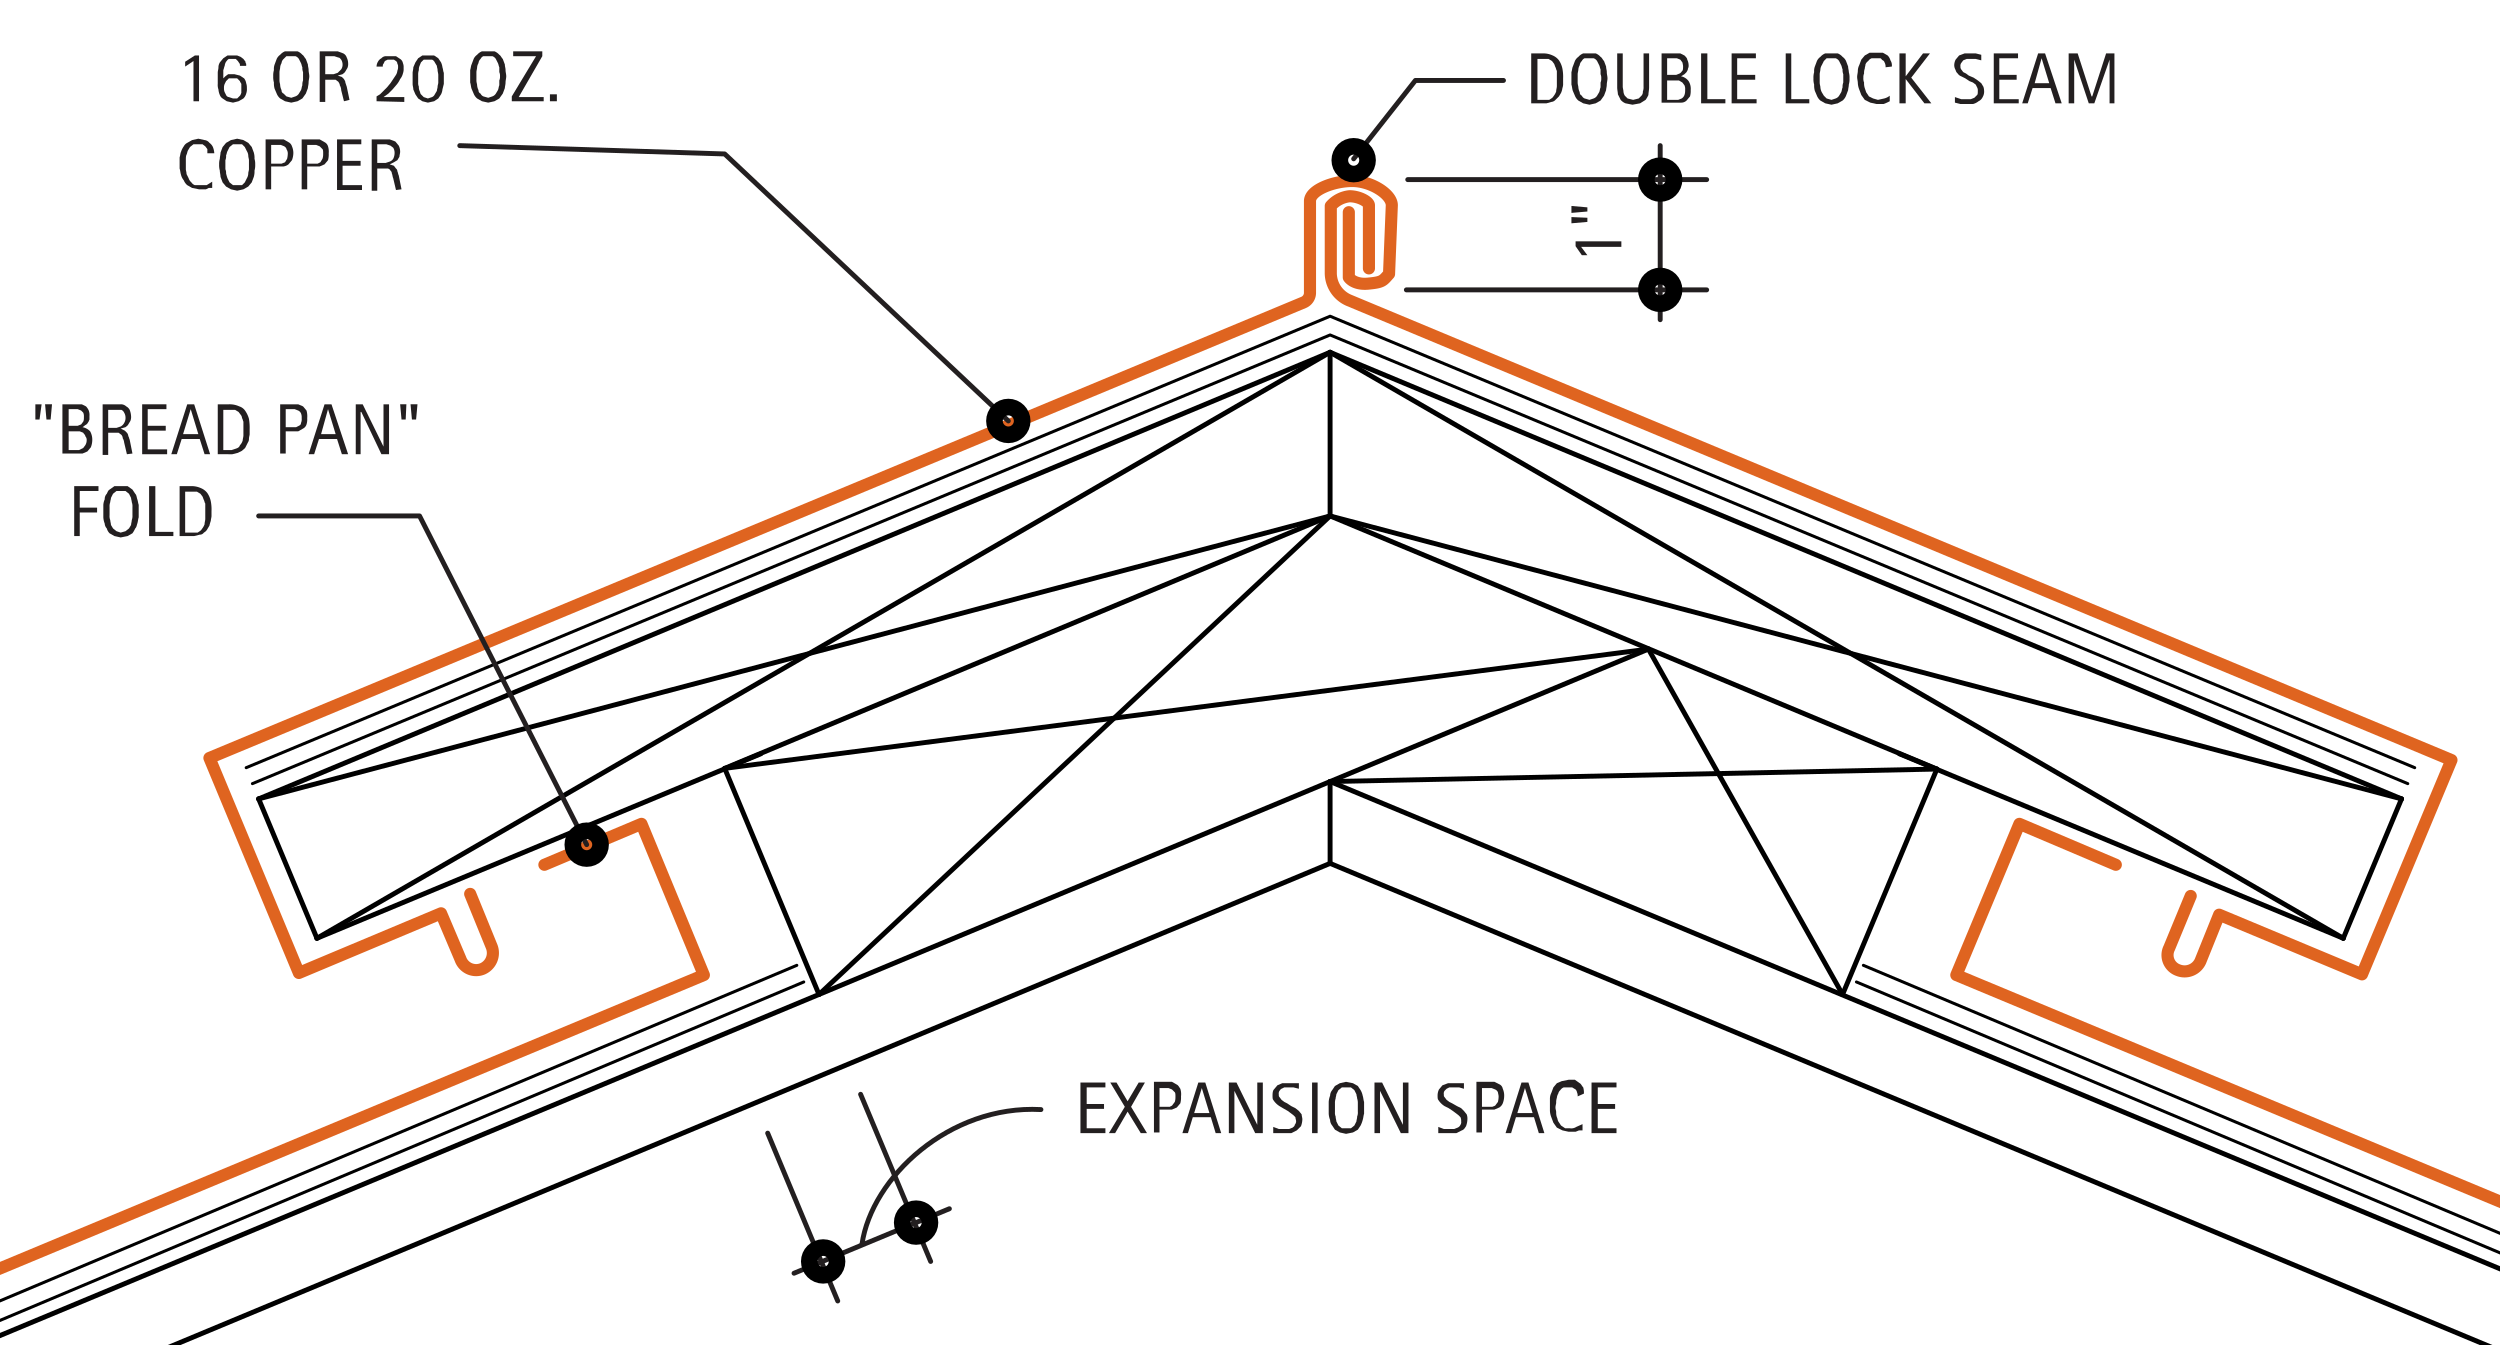 <svg xmlns="http://www.w3.org/2000/svg" viewBox="0 0 360.5 194"><title>roofing-long-pan-systems.G.non-venting-ridge</title><g id="e3819808-b85a-4014-8e37-0225cec46c6b" data-name="BASE-OTHER"><g id="b2e4caa4-5b21-456a-b0d3-e63871e1b414" data-name="LINE"><line x1="-200.5" y1="276.1" x2="191.8" y2="112.7" style="fill:none;stroke:#000;stroke-linecap:round;stroke-linejoin:round;stroke-width:0.709px"/></g><g id="adfb078c-d8ed-41e1-b35e-271b87c889f8" data-name="LINE"><line x1="-196.3" y1="286.2" x2="191.8" y2="124.5" style="fill:none;stroke:#000;stroke-linecap:round;stroke-linejoin:round;stroke-width:0.709px"/></g><g id="e95a574f-1e29-4bfb-a95f-1dbbd333633e" data-name="LINE"><line x1="191.8" y1="112.7" x2="191.8" y2="124.5" style="fill:none;stroke:#000;stroke-linecap:round;stroke-linejoin:round;stroke-width:0.709px"/></g><g id="bc888185-75d4-4fd5-a3d6-487511afd552" data-name="LINE"><line x1="584.1" y1="276.1" x2="191.8" y2="112.7" style="fill:none;stroke:#000;stroke-linecap:round;stroke-linejoin:round;stroke-width:0.709px"/></g><g id="a8462876-2d84-4c6f-809d-99199ac49b7f" data-name="LINE"><line x1="579.9" y1="286.2" x2="191.8" y2="124.5" style="fill:none;stroke:#000;stroke-linecap:round;stroke-linejoin:round;stroke-width:0.709px"/></g><g id="ed188e36-b5a2-454f-96ef-dac7d06ec590" data-name="LWPOLYLINE"><line x1="-201.9" y1="272.6" x2="114.9" y2="139.2" style="fill:none;stroke:#000;stroke-linecap:round;stroke-linejoin:round;stroke-width:0.437px"/></g><g id="b0633959-feba-4628-ac78-85d00098d371" data-name="LWPOLYLINE"><line x1="-200.9" y1="275" x2="115.9" y2="141.6" style="fill:none;stroke:#000;stroke-linecap:round;stroke-linejoin:round;stroke-width:0.437px"/></g><g id="a599fa81-1ee4-41f7-9c97-77fe9ac8067f" data-name="LINE"><line x1="237.7" y1="93.6" x2="191.8" y2="112.7" style="fill:none;stroke:#000;stroke-linecap:round;stroke-linejoin:round;stroke-width:0.709px"/></g><g id="f3cf82a6-7592-4124-9c65-d439d58c595c" data-name="LINE"><line x1="118.1" y1="143.4" x2="104.5" y2="110.8" style="fill:none;stroke:#000;stroke-linecap:round;stroke-linejoin:round;stroke-width:0.709px"/></g><g id="bf9c6944-70f5-4fc0-a382-3225a853ca0c" data-name="LINE"><line x1="104.5" y1="110.8" x2="191.8" y2="74.4" style="fill:none;stroke:#000;stroke-linecap:round;stroke-linejoin:round;stroke-width:0.709px"/></g><g id="fdaa8038-113c-45d4-b2e8-7ce9e7283c2a" data-name="LINE"><line x1="104.5" y1="110.8" x2="237.7" y2="93.6" style="fill:none;stroke:#000;stroke-linecap:round;stroke-linejoin:round;stroke-width:0.709px"/></g><g id="f3e77b9f-aba2-4b8c-b3db-68a1d5f54b2b" data-name="LINE"><line x1="191.8" y1="74.4" x2="118.1" y2="143.4" style="fill:none;stroke:#000;stroke-linecap:round;stroke-linejoin:round;stroke-width:0.709px"/></g><g id="bf67e260-d94c-4c1a-851e-c8e05d66008b" data-name="LINE"><line x1="265.7" y1="143.4" x2="279.3" y2="110.9" style="fill:none;stroke:#000;stroke-linecap:round;stroke-linejoin:round;stroke-width:0.709px"/></g><g id="bbc7f1fb-46e7-4c69-88f9-aa6413687e64" data-name="LINE"><line x1="279.3" y1="110.9" x2="191.8" y2="74.4" style="fill:none;stroke:#000;stroke-linecap:round;stroke-linejoin:round;stroke-width:0.709px"/></g><g id="e2f4490b-4fd0-4321-bc8b-24f18a087c04" data-name="LINE"><line x1="237.7" y1="93.6" x2="265.7" y2="143.4" style="fill:none;stroke:#000;stroke-linecap:round;stroke-linejoin:round;stroke-width:0.709px"/></g><g id="a655e735-2576-476b-9349-15e788e0292d" data-name="LINE"><line x1="279.3" y1="110.9" x2="191.8" y2="112.7" style="fill:none;stroke:#000;stroke-linecap:round;stroke-linejoin:round;stroke-width:0.709px"/></g><g id="b490da8e-3b21-45a5-8a1a-8a12ce2b7db7" data-name="LINE"><line x1="191.8" y1="50.8" x2="37.3" y2="115.2" style="fill:none;stroke:#000;stroke-linecap:round;stroke-linejoin:round;stroke-width:0.709px"/></g><g id="f26d06ab-a836-44e8-904f-28f138bc3526" data-name="LINE"><line x1="37.3" y1="115.2" x2="45.7" y2="135.3" style="fill:none;stroke:#000;stroke-linecap:round;stroke-linejoin:round;stroke-width:0.709px"/></g><g id="b31a082c-3d5e-4129-ba30-18663ec1e2d5" data-name="LINE"><line x1="45.7" y1="135.3" x2="109.7" y2="108.7" style="fill:none;stroke:#000;stroke-linecap:round;stroke-linejoin:round;stroke-width:0.709px"/></g><g id="bd5cc6a4-0525-4bf8-94a2-c29f5e169d75" data-name="LINE"><line x1="45.7" y1="135.3" x2="191.8" y2="50.8" style="fill:none;stroke:#000;stroke-linecap:round;stroke-linejoin:round;stroke-width:0.709px"/></g><g id="fcb5b53e-47fc-47b8-b374-36704fe6b7f1" data-name="LINE"><line x1="37.3" y1="115.2" x2="191.8" y2="74.4" style="fill:none;stroke:#000;stroke-linecap:round;stroke-linejoin:round;stroke-width:0.709px"/></g><g id="ee594553-01b9-4562-b270-47d2bbf83438" data-name="LINE"><line x1="191.8" y1="74.4" x2="191.8" y2="50.8" style="fill:none;stroke:#000;stroke-linecap:round;stroke-linejoin:round;stroke-width:0.709px"/></g><g id="b393bca2-ad93-4eab-9e01-c1fc28d57402" data-name="LINE"><line x1="346.3" y1="115.2" x2="191.8" y2="74.4" style="fill:none;stroke:#000;stroke-linecap:round;stroke-linejoin:round;stroke-width:0.709px"/></g><g id="ec5311e5-eaf5-43de-9b9f-1ce1082d6ca2" data-name="LINE"><line x1="337.9" y1="135.3" x2="191.8" y2="50.8" style="fill:none;stroke:#000;stroke-linecap:round;stroke-linejoin:round;stroke-width:0.709px"/></g><g id="b4954ff8-cdbe-4733-9487-1693e3dc3f26" data-name="LINE"><line x1="337.9" y1="135.3" x2="273.9" y2="108.7" style="fill:none;stroke:#000;stroke-linecap:round;stroke-linejoin:round;stroke-width:0.709px"/></g><g id="b1f99156-7e26-41e5-acf5-d582424be3d6" data-name="LINE"><line x1="346.3" y1="115.2" x2="337.9" y2="135.3" style="fill:none;stroke:#000;stroke-linecap:round;stroke-linejoin:round;stroke-width:0.709px"/></g><g id="b2c3ad2c-94e1-4530-8e0b-382ff3aac6fa" data-name="LINE"><line x1="191.8" y1="50.8" x2="346.3" y2="115.2" style="fill:none;stroke:#000;stroke-linecap:round;stroke-linejoin:round;stroke-width:0.709px"/></g><g id="ab92851b-397e-4400-b762-601b92d75825" data-name="LWPOLYLINE"><line x1="584.6" y1="275" x2="267.7" y2="141.6" style="fill:none;stroke:#000;stroke-linecap:round;stroke-linejoin:round;stroke-width:0.437px"/></g><g id="ae13a95f-533d-4716-a780-b80861c26e96" data-name="LWPOLYLINE"><line x1="585.6" y1="272.6" x2="268.7" y2="139.2" style="fill:none;stroke:#000;stroke-linecap:round;stroke-linejoin:round;stroke-width:0.437px"/></g><g id="baf3a26a-73dd-40f2-9f42-b57bf2ee7220" data-name="LWPOLYLINE"><polyline points="348.2 110.7 191.8 45.6 35.5 110.7" style="fill:none;stroke:#000;stroke-linecap:round;stroke-linejoin:round;stroke-width:0.437px"/></g><g id="a916a4de-ec8e-4ed5-8c4f-cea19600f54b" data-name="LWPOLYLINE"><polyline points="347.2 113 191.8 48.3 36.4 113" style="fill:none;stroke:#000;stroke-linecap:round;stroke-linejoin:round;stroke-width:0.437px"/></g></g><g id="acc8cbf7-1134-4cd1-bf5d-a6306179b1b7" data-name="BASE-COPPER"><g id="f4671175-4ff6-439d-9860-4fea526ec46c" data-name="LWPOLYLINE"><polyline points="-203.9 267.9 101.5 140.6 92.5 118.8 78.5 124.7" style="fill:none;stroke:#df6420;stroke-linecap:round;stroke-linejoin:round;stroke-width:1.747px"/></g><g id="f31c8c68-03a7-4bff-807e-08e00dbf5983" data-name="LWPOLYLINE"><polyline points="587.6 267.9 282.1 140.6 291.2 118.8 305.1 124.7" style="fill:none;stroke:#df6420;stroke-linecap:round;stroke-linejoin:round;stroke-width:1.747px"/></g><g id="a21d7e6a-9a51-4bdd-b773-f41aafe473d7" data-name="LWPOLYLINE"><path d="M194.5,30.6V40s.7,1.1,2.8.9,2.1-.4,3-1.4l.4-9.9c0-1.6-3-3.5-5.7-3.5s-6.1,1.3-6.1,2.9V42.2a1.5,1.5,0,0,1-.9,1.4L30.2,109.3l12.9,31,20.5-8.6,2.8,6.6a2.4,2.4,0,0,0,3.2,1.4,2.5,2.5,0,0,0,1.3-3.2l-3.1-7.6" style="fill:none;stroke:#df6420;stroke-linecap:round;stroke-linejoin:round;stroke-width:1.747px"/></g><g id="f7fd53cd-867e-4366-930e-f8cc08d07254" data-name="LWPOLYLINE"><path d="M197.4,38.7V29.6c0-.5-1.4-1.3-2.8-1.3a4.2,4.2,0,0,0-2.7,1.4v9.6a4.3,4.3,0,0,0,2.6,4l159,66.3-12.9,30.9L320,131.9l-2.7,6.7a2.5,2.5,0,0,1-3.2,1.3,2.3,2.3,0,0,1-1.3-3.2l3.1-7.5" style="fill:none;stroke:#df6420;stroke-linecap:round;stroke-linejoin:round;stroke-width:1.747px"/></g></g><g id="aa81abac-b7a1-4dc6-8d98-3e6bd3583090" data-name="CDATEXT"><g id="a04d657e-f7ca-42e9-9c71-b21dadc81019" data-name="TEXT"><path d="M155.8,163.4v-7.3h3.6v.7h-2.7v2.4h2.5v.7h-2.5v2.8h2.7v.7Z" style="fill:#231f20"/><path d="M164.5,163.4l-1.9-3.1-1.8,3.1h-.9l2.3-3.8-2.1-3.5h.9l1.6,2.7,1.6-2.7h.9l-2,3.5,2.3,3.8Z" style="fill:#231f20"/><path d="M170.3,158.1a3.1,3.1,0,0,1-.1,1l-.5.6-.7.3h-1.8v3.3h-.8v-7.3H169l.7.4c.2.1.3.3.5.6A2.5,2.5,0,0,1,170.3,158.1Zm-.8,0c0-.2,0-.5-.1-.6l-.4-.4-.5-.2h-1.3v2.7h1.5c.1-.1.3-.1.4-.3l.3-.4C169.5,158.6,169.5,158.4,169.5,158.1Z" style="fill:#231f20"/><path d="M175.3,163.4l-.7-2.3H172l-.7,2.3h-.8l2.3-7.3h1l2.3,7.3Zm-2-6.5h0l-1.1,3.6h2.2Z" style="fill:#231f20"/><path d="M181,163.4l-3-6.1h0v6.1h-.8v-7.3h1.1l3,6.1h0v-6.1h.8v7.3Z" style="fill:#231f20"/><path d="M187.8,161.4a3,3,0,0,1-.2,1l-.6.6-.8.4h-2.6v-.9l.8.3h1.5l.5-.2c.1-.1.3-.2.3-.4a.8.8,0,0,0,.2-.5c0-.2-.1-.4-.1-.6l-.3-.3-.4-.3-.4-.3-.7-.4-.5-.3a2.9,2.9,0,0,1-.9-.9c-.1-.1-.1-.4-.1-.6s0-.7.2-.9l.5-.6.7-.3h2.4v.8l-.8-.2h-1.3l-.4.2c-.1,0-.2.2-.3.3a.7.7,0,0,0-.1.5c0,.2,0,.3.1.4l.3.4.4.3.4.2.6.4.6.3.5.4.4.5C187.7,160.9,187.8,161.2,187.8,161.4Z" style="fill:#231f20"/><path d="M189.2,163.4v-7.3h.8v7.3Z" style="fill:#231f20"/><path d="M196.7,159.7v.9c-.1.3-.1.6-.2.9a4.1,4.1,0,0,1-.3.8l-.4.6-.7.4-1,.2-.9-.2-.7-.4-.4-.6a1.3,1.3,0,0,1-.3-.8,2.9,2.9,0,0,1-.2-.9v-1.7a2.9,2.9,0,0,1,.2-.9,1.3,1.3,0,0,1,.3-.8l.4-.6.7-.4.9-.2,1,.2.7.4.4.6a2.6,2.6,0,0,1,.3.8c.1.3.1.6.2.9Zm-.9,0v-.6a2,2,0,0,0-.1-.7c0-.2-.1-.4-.1-.6l-.3-.6-.5-.4h-1.3l-.5.4-.3.6c0,.2-.1.4-.1.6a2,2,0,0,0-.1.7v1.3a1.3,1.3,0,0,0,.1.6c0,.3.1.5.1.7l.3.6.5.4h1.3l.5-.4.3-.6c0-.2.1-.4.1-.7a1.5,1.5,0,0,0,.1-.7Z" style="fill:#231f20"/><path d="M202,163.4l-3-6.1h0v6.1h-.8v-7.3h1.1l3,6.1h0v-6.1h.8v7.3Z" style="fill:#231f20"/><path d="M211.6,161.4a3,3,0,0,1-.2,1c-.2.3-.3.5-.6.6l-.8.4h-2.6v-.9l.8.3h1.5l.5-.2a.8.8,0,0,0,.4-.4.7.7,0,0,0,.1-.5,1.3,1.3,0,0,0-.1-.6l-.3-.3-.4-.3-.4-.3-.6-.4-.6-.3a2.9,2.9,0,0,1-.9-.9c-.1-.1-.1-.4-.1-.6a2,2,0,0,1,.2-.9l.5-.6.8-.3h2.3v.8l-.7-.2H209l-.4.2-.3.3a.7.7,0,0,0-.1.5c0,.2,0,.3.1.4l.3.4.4.3.4.2.7.4.6.3.4.4.4.5A1.7,1.7,0,0,1,211.6,161.4Z" style="fill:#231f20"/><path d="M216.9,158.1a3,3,0,0,1-.2,1,1.3,1.3,0,0,1-.5.6l-.7.3h-1.8v3.3h-.8v-7.3h2.6l.8.4a.9.9,0,0,1,.4.6A2.4,2.4,0,0,1,216.9,158.1Zm-.8,0c0-.2-.1-.5-.1-.6a.8.8,0,0,0-.4-.4l-.5-.2h-1.4v2.7h1.5c.2-.1.4-.1.5-.3l.3-.4A3.5,3.5,0,0,0,216.1,158.1Z" style="fill:#231f20"/><path d="M221.9,163.4l-.7-2.3h-2.6l-.7,2.3h-.8l2.3-7.3h1l2.3,7.3Zm-2-6.5h0l-1.1,3.6H221Z" style="fill:#231f20"/><path d="M227.5,158.1a1.3,1.3,0,0,0-.1-.6.8.8,0,0,0-.2-.4l-.5-.3h-1.2a1,1,0,0,0-.5.4.9.9,0,0,0-.3.5,1.4,1.4,0,0,0-.2.6,2,2,0,0,0-.1.7c0,.2-.1.4-.1.7s.1.4.1.7a2,2,0,0,0,.1.7c.1.2.1.4.2.6l.4.6.6.4h.7a1.3,1.3,0,0,0,.9-.2l.9-.4v.9h-.5l-.5.2h-1l-.9-.2-.8-.4-.5-.7-.3-.8a2.9,2.9,0,0,1-.2-.9v-1.8a1.9,1.9,0,0,1,.2-.8l.3-.8.5-.6.7-.3,1-.2h.9l.7.5c.2.1.3.4.5.6a2.8,2.8,0,0,1,.1.9Z" style="fill:#231f20"/><path d="M229.5,163.4v-7.3h3.6v.7h-2.7v2.4h2.5v.7h-2.5v2.8h2.7v.7Z" style="fill:#231f20"/></g><g id="ad2ca2f2-6b4a-4449-aeee-15581c1a4cad" data-name="LINE"><line x1="124.1" y1="157.8" x2="134.2" y2="181.9" style="fill:none;stroke:#231f20;stroke-linecap:round;stroke-linejoin:round;stroke-width:0.709px"/></g><g id="bf4d78d9-633e-4bfd-ae8e-d6d1d91f1678" data-name="LINE"><line x1="110.7" y1="163.4" x2="120.8" y2="187.6" style="fill:none;stroke:#231f20;stroke-linecap:round;stroke-linejoin:round;stroke-width:0.709px"/></g><g id="f90a0a94-e8bc-4798-b0f9-0e293caa0336" data-name="ARC"><path d="M124.3,179.4c1.4-9.6,12.6-20.1,25.8-19.4" style="fill:none;stroke:#231f20;stroke-linecap:round;stroke-linejoin:round;stroke-width:0.709px"/></g><g id="e874b27a-e552-4588-a31c-80b35c403603" data-name="LINE"><line x1="114.5" y1="183.6" x2="136.9" y2="174.3" style="fill:none;stroke:#231f20;stroke-linecap:round;stroke-linejoin:round;stroke-width:0.709px"/></g><g id="ed214f96-312c-4890-a6b2-131243c054e0" data-name="TEXT"><path d="M29.9,22.1v-.6l-.3-.4-.4-.3H27.9l-.5.4-.3.5c-.1.2-.1.4-.2.6s-.1.5-.1.7v1.4c0,.2.1.4.1.7l.3.6a1.3,1.3,0,0,0,.4.6,1,1,0,0,0,.5.4h1.7l.8-.5v.9h-.5l-.4.2h-1l-1-.2-.7-.4a1.8,1.8,0,0,1-.5-.7,2,2,0,0,1-.4-.8c-.1-.3-.1-.6-.2-.9V22.7c.1-.3.1-.6.2-.8a3,3,0,0,1,.4-.8,1.2,1.2,0,0,1,.5-.5l.7-.4.9-.2.9.2a1,1,0,0,1,.7.4,1.5,1.5,0,0,1,.5.6,2.9,2.9,0,0,1,.2.9Z" style="fill:#231f20"/><path d="M36.8,23.7a2.8,2.8,0,0,1-.1.9,2.8,2.8,0,0,1-.1.9l-.3.8-.5.6-.7.4-.9.2-.9-.2-.7-.4-.5-.6-.3-.8c0-.3-.1-.6-.1-.9a2.8,2.8,0,0,1-.1-.9,2.5,2.5,0,0,1,.1-.8c0-.3.1-.6.1-.9l.3-.8.5-.6.7-.4.9-.2.9.2.7.4.5.6.3.8a2.8,2.8,0,0,1,.1.9A2.5,2.5,0,0,1,36.8,23.7Zm-.9,0v-.6c0-.2-.1-.4-.1-.7a1.4,1.4,0,0,0-.2-.6l-.3-.6-.4-.4H33.6l-.5.4-.3.6c-.1.2-.1.4-.2.6a1.5,1.5,0,0,1-.1.7v1.3a1.3,1.3,0,0,1,.1.6,6.4,6.4,0,0,0,.2.7l.3.6.5.4h1.3l.4-.4.3-.6a1.4,1.4,0,0,0,.2-.7c0-.2.1-.4.1-.6Z" style="fill:#231f20"/><path d="M42.3,22.1a3,3,0,0,1-.2,1l-.5.6a1.5,1.5,0,0,1-.7.3H39.1v3.3h-.8V20.1h2.6l.7.4a1,1,0,0,1,.5.6A2.4,2.4,0,0,1,42.3,22.1Zm-.8,0a1.1,1.1,0,0,0-.2-.6c0-.2-.2-.3-.3-.4l-.5-.2H39.1v2.7h1.5l.5-.2.3-.5A3.5,3.5,0,0,0,41.5,22.1Z" style="fill:#231f20"/><path d="M47.4,22.1a3.1,3.1,0,0,1-.1,1l-.5.6-.7.3H44.3v3.3h-.8V20.1h2.6l.7.4a1,1,0,0,1,.5.6A2.5,2.5,0,0,1,47.4,22.1Zm-.8,0c0-.2,0-.5-.1-.6l-.4-.4-.5-.2H44.3v2.7h1.5l.4-.2.3-.5C46.6,22.6,46.6,22.4,46.6,22.1Z" style="fill:#231f20"/><path d="M48.6,27.4V20.1h3.5v.7H49.4v2.4H52v.7H49.4v2.8h2.8v.7Z" style="fill:#231f20"/><path d="M57.1,27.4l-.4-1.7c-.1-.2-.1-.5-.2-.7a.5.5,0,0,0-.2-.4.5.5,0,0,0-.5-.3H54.4v3.2h-.8V20.1h2.6l.8.3.5.6a2,2,0,0,1,.2.9c0,.2-.1.5-.1.7l-.3.5-.5.3-.6.3h0l.6.2.3.4a.5.5,0,0,1,.2.4c.1.2.1.4.2.6l.4,2ZM56.9,22a1.4,1.4,0,0,0-.2-.7l-.4-.3-.6-.2H54.4v2.7h1.2l.6-.2a1,1,0,0,0,.5-.4A1.9,1.9,0,0,0,56.9,22Z" style="fill:#231f20"/></g><g id="a388a55b-0cfc-4a94-924d-1d7e0e981a91" data-name="TEXT"><path d="M27.9,14.6V8.8l-1.2.8V8.9L28.1,8h.6v6.6Z" style="fill:#231f20"/><path d="M35.6,12.7a1.9,1.9,0,0,1-.1.8,1.6,1.6,0,0,1-.4.7l-.7.4-.8.2-.9-.2-.6-.4a1,1,0,0,1-.4-.5,2.4,2.4,0,0,1-.2-.8,1.9,1.9,0,0,1-.1-.8V10.5c0-.3.1-.5.1-.8s.1-.5.2-.7l.5-.6.6-.4h1.4l.5.2.4.3.3.4a.4.4,0,0,0,.1.3v.3h-.9c0-.2,0-.3-.1-.4l-.2-.3L34,8.5H33c-.2.1-.3.3-.4.4a1.4,1.4,0,0,0-.2.6c-.1.2-.1.4-.2.6v1.2h0l.3-.3.4-.3h.9l.8.2.6.4a1.5,1.5,0,0,1,.3.7A1.9,1.9,0,0,1,35.6,12.7Zm-.8,0v-.6c-.1-.2-.2-.3-.2-.4l-.4-.4H33l-.4.4-.2.4a1.3,1.3,0,0,0-.1.6,1.3,1.3,0,0,0,.1.6l.2.4a.5.5,0,0,0,.4.3l.6.2h.6l.4-.4c.1-.1.1-.2.2-.4Z" style="fill:#231f20"/><path d="M44.6,11c0,.3-.1.6-.1.9s-.1.6-.1.8l-.3.8-.5.7-.7.4-.9.2-.9-.2-.7-.4a1.8,1.8,0,0,1-.5-.7l-.3-.7a2.8,2.8,0,0,1-.1-.9,2.8,2.8,0,0,1-.1-.9,2.8,2.8,0,0,1,.1-.9,1.9,1.9,0,0,1,.1-.8l.3-.8a1.5,1.5,0,0,1,.5-.6,1.8,1.8,0,0,1,.7-.5h1.8a1.8,1.8,0,0,1,.7.5c.2.1.3.4.5.6l.3.8c0,.3.1.5.1.8S44.6,10.7,44.6,11Zm-.9,0v-.6a1.7,1.7,0,0,1-.1-.7c-.1-.2-.1-.4-.2-.6l-.3-.6a1,1,0,0,0-.5-.4H41.3l-.4.4a.9.9,0,0,0-.3.6,1.4,1.4,0,0,0-.2.6c0,.2-.1.5-.1.7v1.2c0,.3.1.5.1.7a1.9,1.9,0,0,0,.2.7.5.5,0,0,0,.3.5l.4.4.7.2.6-.2a1,1,0,0,0,.5-.4l.3-.5c.1-.2.1-.5.2-.7a1.7,1.7,0,0,1,.1-.7Z" style="fill:#231f20"/><path d="M49.6,14.6,49.2,13a1.4,1.4,0,0,0-.2-.7c0-.2-.1-.3-.2-.5l-.4-.3H46.9v3.2h-.8V7.4h2.6l.8.3a1,1,0,0,1,.5.6,1.9,1.9,0,0,1,.2.8,1.5,1.5,0,0,1-.1.7l-.3.5c-.1.2-.3.3-.4.4l-.7.2h0l.6.2.3.3c.1.2.2.3.2.5l.2.6.4,1.9Zm-.2-5.3a1.4,1.4,0,0,0-.2-.7c-.1-.1-.2-.3-.4-.3l-.6-.2H46.9v2.6h1.2l.6-.2.5-.5A1.2,1.2,0,0,0,49.4,9.3Z" style="fill:#231f20"/><path d="M54.3,14.6v-.7l.5-.3.5-.5.5-.5.5-.6.4-.6.4-.6a1.4,1.4,0,0,0,.2-.6,1.3,1.3,0,0,0,.1-.6.6.6,0,0,0-.1-.4.5.5,0,0,0-.2-.4l-.3-.2h-.9l-.4.2-.2.4c-.1.1-.1.2-.1.4h-.9a1.4,1.4,0,0,1,.2-.7,1.2,1.2,0,0,1,.5-.5.9.9,0,0,1,.6-.3h1.5l.6.4a.9.9,0,0,1,.4.6,1.5,1.5,0,0,1,.1.7,1.9,1.9,0,0,1-.1.8,2,2,0,0,1-.4.8,3.5,3.5,0,0,1-.5.8l-.6.7-.6.6-.7.5h3v.7Z" style="fill:#231f20"/><path d="M64,11.3v.8l-.2.8a1.9,1.9,0,0,1-.2.7l-.4.6-.6.4-.9.2-.8-.2-.6-.4-.4-.6-.3-.7c0-.3-.1-.5-.1-.8V10.5c0-.2.1-.5.1-.8l.3-.7.4-.6.6-.4h1.7l.6.4.4.6a2.5,2.5,0,0,1,.2.7c.1.3.1.6.2.8Zm-.8,0v-.5c0-.2-.1-.5-.1-.7s-.1-.4-.1-.6L62.7,9a.8.8,0,0,0-.4-.4H61.1l-.4.4-.2.5a1.3,1.3,0,0,0-.1.6,2,2,0,0,0-.1.7v1.1a1.3,1.3,0,0,0,.1.6,1.3,1.3,0,0,0,.1.6c.1.2.1.4.2.5l.4.4.6.2.6-.2a.8.8,0,0,0,.4-.4l.3-.5c0-.2.1-.4.1-.6s.1-.4.1-.6Z" style="fill:#231f20"/><path d="M73,11c0,.3-.1.6-.1.9s-.1.6-.1.8l-.3.8-.5.7-.7.4-.9.2-.9-.2-.7-.4a1.8,1.8,0,0,1-.5-.7l-.3-.7c-.1-.3-.1-.6-.2-.9V10.1c.1-.3.1-.6.2-.8l.3-.8a1.5,1.5,0,0,1,.5-.6,1.8,1.8,0,0,1,.7-.5h1.8a1.8,1.8,0,0,1,.7.5c.2.1.3.4.5.6l.3.8c0,.3.1.5.1.8S73,10.7,73,11Zm-.9,0a1.3,1.3,0,0,0-.1-.6V9.7c-.1-.2-.1-.4-.2-.6l-.3-.6a1,1,0,0,0-.5-.4H69.7a.8.8,0,0,0-.4.4.9.9,0,0,0-.3.6,1.4,1.4,0,0,0-.2.6c0,.2-.1.5-.1.7v1.2c0,.3.1.5.1.7a1.9,1.9,0,0,0,.2.7.5.5,0,0,0,.3.5.8.8,0,0,0,.4.4l.7.2.6-.2a1,1,0,0,0,.5-.4l.3-.5c.1-.2.1-.5.2-.7v-.7A1.3,1.3,0,0,0,72.1,11Z" style="fill:#231f20"/><path d="M73.8,14.6v-.7l3.5-5.8H74V7.4h4.2v.7L74.8,14h3.6v.6Z" style="fill:#231f20"/><path d="M79.3,14.6v-1h1v1Z" style="fill:#231f20"/></g><g id="abee4146-f663-43e7-a7d0-3c824be1456d" data-name="TEXT"><path d="M11.5,70.8v2.4H14v.7H11.5v3.4h-.8V70.1h3.5v.7Z" style="fill:#231f20"/><path d="M20,73.7v.9c-.1.3-.1.6-.2.9s-.1.5-.3.7a4.3,4.3,0,0,1-.4.7l-.7.4-1,.2-.9-.2-.7-.4a1.6,1.6,0,0,1-.4-.7,1.1,1.1,0,0,1-.3-.7,2.9,2.9,0,0,1-.2-.9V72.8a2.4,2.4,0,0,1,.2-.8,1.1,1.1,0,0,1,.3-.8c.1-.2.2-.5.4-.6l.7-.5h1.9l.7.5.4.6c.2.2.2.5.3.8s.1.5.2.8Zm-.9,0v-.6a1.7,1.7,0,0,0-.1-.7c0-.2-.1-.4-.1-.6l-.3-.6-.5-.4H16.8l-.5.4-.3.6c0,.2-.1.4-.1.6a1.7,1.7,0,0,0-.1.7v1.2a1.5,1.5,0,0,0,.1.7c0,.2.1.5.1.7l.3.5.5.4.6.2.7-.2.5-.4.3-.5c0-.2.1-.5.1-.7a1.7,1.7,0,0,0,.1-.7Z" style="fill:#231f20"/><path d="M21.5,77.3V70.1h.9v6.6H25v.6Z" style="fill:#231f20"/><path d="M30.5,73.7v.7c0,.2-.1.5-.1.7a6.4,6.4,0,0,0-.2.7l-.3.5a1.2,1.2,0,0,1-.5.5.7.7,0,0,1-.6.3l-.8.2H25.9V70.1h1.6a3.3,3.3,0,0,1,1.5.3,2.2,2.2,0,0,1,.9.7,3.3,3.3,0,0,1,.5,1.2A6.1,6.1,0,0,1,30.5,73.7Zm-.9,0V72.6c-.1-.1-.1-.3-.2-.5s-.1-.3-.2-.5l-.3-.4-.5-.3H26.7v5.9h1.8c.3-.2.5-.3.6-.5a2.5,2.5,0,0,0,.4-.7c0-.3.1-.5.1-.8Z" style="fill:#231f20"/></g><g id="a388196c-76fc-4cbe-9ff0-38bf7f3a0c06" data-name="TEXT"><path d="M5.7,60.5H5.1V58.3h.9Zm1.6,0H6.7l-.2-2.2h1Z" style="fill:#231f20"/><path d="M13.3,63.6a2.9,2.9,0,0,1-.2.9l-.5.6-.7.3H9V58.3h2.8l.6.3a2.1,2.1,0,0,1,.4.6,1.9,1.9,0,0,1,.1.8v.5c-.1.2-.1.3-.2.4a.8.8,0,0,1-.4.4l-.4.3h0a2,2,0,0,1,1.1.6A2.5,2.5,0,0,1,13.3,63.6Zm-1.2-3.5a1.3,1.3,0,0,0-.1-.6l-.3-.3-.5-.2H9.9v2.4h1.3l.5-.2.3-.4C12.1,60.6,12.1,60.4,12.1,60.1Zm.4,3.4a.8.8,0,0,0-.2-.6c0-.2-.2-.3-.3-.5l-.5-.2H9.9v2.7h1.5l.6-.3.3-.4A1.4,1.4,0,0,0,12.5,63.5Z" style="fill:#231f20"/><path d="M18.3,65.5l-.4-1.7a1.4,1.4,0,0,0-.2-.6.8.8,0,0,0-.2-.5l-.4-.3H15.6v3.2h-.8V58.3h2.6a1.1,1.1,0,0,1,.8.3,1.2,1.2,0,0,1,.5.5,2.9,2.9,0,0,1,.2.9,1.5,1.5,0,0,1-.1.7l-.3.5c-.1.2-.3.3-.4.4l-.7.2h0l.6.3.3.3a.8.8,0,0,1,.2.5c.1.1.1.3.2.5l.4,2Zm-.2-5.3a1.4,1.4,0,0,0-.2-.7.8.8,0,0,0-.4-.4H15.6v2.6h1.2l.6-.2a1.2,1.2,0,0,0,.5-.5A1.4,1.4,0,0,0,18.1,60.2Z" style="fill:#231f20"/><path d="M20.5,65.5V58.3H24V59H21.3v2.4h2.6v.7H21.3v2.7h2.8v.7Z" style="fill:#231f20"/><path d="M29.5,65.5l-.7-2.2H26.2l-.7,2.2h-.8L27,58.3h1l2.3,7.2Zm-2-6.5h0l-1.1,3.6h2.2Z" style="fill:#231f20"/><path d="M36,61.9v.7c0,.2-.1.4-.1.7s-.1.4-.2.6l-.3.6c-.1.2-.3.3-.5.5l-.6.3-.8.2H31.4V58.3H33a3.3,3.3,0,0,1,1.5.3,1.6,1.6,0,0,1,.9.7,3.7,3.7,0,0,1,.5,1.1A7.6,7.6,0,0,1,36,61.9Zm-.9,0V60.8c-.1-.2-.1-.4-.2-.5a.8.8,0,0,0-.2-.5l-.3-.4-.5-.3H32.2v5.8h1.2l.6-.2c.3-.1.5-.2.6-.5a1.6,1.6,0,0,0,.4-.7c0-.2.1-.5.1-.7Z" style="fill:#231f20"/><path d="M44.3,60.3a2.5,2.5,0,0,1-.1.9,1,1,0,0,1-.5.6l-.7.4H41.2v3.2h-.8V58.3H43l.7.3.5.6A3.1,3.1,0,0,1,44.3,60.3Zm-.8,0a1.5,1.5,0,0,0-.1-.7.8.8,0,0,0-.4-.4l-.5-.2H41.2v2.6h1.5l.4-.2c.2-.1.3-.2.3-.4A1.3,1.3,0,0,0,43.5,60.3Z" style="fill:#231f20"/><path d="M49.3,65.5l-.7-2.2H46l-.7,2.2h-.8l2.3-7.2h1l2.4,7.2Zm-2-6.5h0l-1,3.6h2.1Z" style="fill:#231f20"/><path d="M55,65.5l-2.9-6.1H52v6.1h-.7V58.3h1l3,6.1h0V58.3h.8v7.2Z" style="fill:#231f20"/><path d="M58.5,60.5h-.6l-.2-2.2h.9Zm1.5,0h-.6l-.2-2.2h1Z" style="fill:#231f20"/></g><g id="b898fb22-9de0-407d-888f-db90a33df511" data-name="LINE"><polyline points="66.3 21 104.5 22.2 145.4 60.7" style="fill:none;stroke:#231f20;stroke-linecap:round;stroke-linejoin:round;stroke-width:0.709px"/></g><g id="ee1268b1-dd1a-41d6-92f3-c814c6ea9d84" data-name="LINE"><polyline points="37.3 74.4 60.5 74.4 84.6 121.8" style="fill:none;stroke:#231f20;stroke-linecap:round;stroke-linejoin:round;stroke-width:0.709px"/></g><g id="f43c83fa-0dd5-4215-a4f1-a441f73ccee1" data-name="LINE"><line x1="203" y1="25.9" x2="246.1" y2="25.9" style="fill:none;stroke:#231f20;stroke-linecap:round;stroke-linejoin:round;stroke-width:0.709px"/></g><g id="f89b56ed-7066-435c-82f7-ffef38a75489" data-name="LINE"><line x1="202.8" y1="41.8" x2="246.1" y2="41.8" style="fill:none;stroke:#231f20;stroke-linecap:round;stroke-linejoin:round;stroke-width:0.709px"/></g><g id="e7b1c602-169e-40a0-81f6-0b4885bb6712" data-name="TEXT"><path d="M233.8,35.6H228l.9,1.2h-.8l-.9-1.3v-.7h6.6Z" style="fill:#231f20"/><path d="M228.9,29.9v.6l-2.3.2v-1Zm0,1.5V32l-2.3.2v-.9Z" style="fill:#231f20"/></g><g id="ea80633e-6e69-4c71-8cd6-aa4c3aaef0cf" data-name="LINE"><line x1="239.4" y1="46.1" x2="239.4" y2="21" style="fill:none;stroke:#231f20;stroke-linecap:round;stroke-linejoin:round;stroke-width:0.709px"/></g><g id="f30f5d04-3754-4ea1-99a4-0d63b8767259" data-name="TEXT"><path d="M225.4,11.3V12a1.7,1.7,0,0,1-.1.7,2.5,2.5,0,0,1-.2.7l-.3.5-.5.5a.9.9,0,0,1-.6.3l-.7.2h-2.2V7.7h1.7a3.2,3.2,0,0,1,1.4.3,2.2,2.2,0,0,1,.9.7,3.3,3.3,0,0,1,.5,1.2A6.1,6.1,0,0,1,225.4,11.3Zm-.9,0V10.2c-.1-.1-.1-.3-.2-.5s-.1-.3-.2-.5l-.3-.4-.5-.3h-1.6v5.9h1.7c.3-.2.5-.3.6-.5a2.5,2.5,0,0,0,.4-.7c0-.3.1-.5.1-.8Z" style="fill:#231f20"/><path d="M231.8,11.3c0,.3-.1.6-.1.9s-.1.6-.1.8l-.3.8-.5.7-.7.4-.9.2-.9-.2-.7-.4a1.8,1.8,0,0,1-.5-.7l-.3-.7c-.1-.3-.1-.6-.2-.9V10.4c.1-.3.1-.6.2-.8l.3-.8a1.5,1.5,0,0,1,.5-.6,1.8,1.8,0,0,1,.7-.5h1.8a1.8,1.8,0,0,1,.7.5c.2.1.3.4.5.6l.3.8c0,.3.1.5.1.8S231.8,11,231.8,11.3Zm-.9,0a1.3,1.3,0,0,0-.1-.6V10c-.1-.2-.1-.4-.2-.6l-.3-.6a1,1,0,0,0-.5-.4h-1.3a.8.8,0,0,0-.4.4.9.9,0,0,0-.3.6,1.4,1.4,0,0,0-.2.6c0,.2-.1.5-.1.7v1.2c0,.3.1.5.1.7a1.9,1.9,0,0,0,.2.7.5.5,0,0,0,.3.5.8.8,0,0,0,.4.4l.7.2.6-.2a1,1,0,0,0,.5-.4l.3-.5c.1-.2.1-.5.2-.7v-.7A1.3,1.3,0,0,0,230.9,11.3Z" style="fill:#231f20"/><path d="M237.7,13.7a4.3,4.3,0,0,1-.4.7l-.8.5-1.1.2-1-.2a1.8,1.8,0,0,1-.7-.5l-.4-.8c0-.3-.1-.6-.1-1V7.7h.8v4.8c0,.2.1.5.1.7a1.4,1.4,0,0,0,.2.6l.4.4.8.2.8-.2.4-.4a.8.8,0,0,0,.2-.6,1.7,1.7,0,0,0,.1-.7V7.7h.8v4.9C237.8,13,237.7,13.4,237.7,13.7Z" style="fill:#231f20"/><path d="M243.8,13a2.8,2.8,0,0,1-.1.9l-.5.6a1.1,1.1,0,0,1-.8.3h-2.8V7.7h2.7l.6.3c.2.2.4.4.4.6a1.9,1.9,0,0,1,.2.8.9.9,0,0,1-.1.5c0,.2-.1.3-.2.5l-.3.3-.5.3h0a1.8,1.8,0,0,1,1.1.7A2.1,2.1,0,0,1,243.8,13Zm-1.1-3.5a4.3,4.3,0,0,0-.1-.5l-.3-.4-.5-.2h-1.4v2.4h1.3l.5-.2c.2-.1.3-.3.4-.4S242.7,9.8,242.7,9.5Zm.3,3.4a1.3,1.3,0,0,0-.1-.6l-.3-.4-.5-.3h-1.7v2.8H242l.5-.2a1,1,0,0,0,.4-.5C243,13.4,243,13.2,243,12.9Z" style="fill:#231f20"/><path d="M245.3,14.9V7.7h.9v6.6h2.6v.6Z" style="fill:#231f20"/><path d="M249.7,14.9V7.7h3.5v.7h-2.7v2.4h2.6v.7h-2.6v2.8h2.8v.6Z" style="fill:#231f20"/><path d="M257.5,14.9V7.7h.8v6.6h2.6v.6Z" style="fill:#231f20"/><path d="M266.7,11.3a2.8,2.8,0,0,1-.1.9c0,.3-.1.6-.1.8l-.3.8a1.8,1.8,0,0,1-.5.7l-.7.4-.9.2-.9-.2-.7-.4a1.8,1.8,0,0,1-.5-.7l-.3-.7a2.8,2.8,0,0,1-.1-.9,2.8,2.8,0,0,1-.1-.9,2.8,2.8,0,0,1,.1-.9,1.9,1.9,0,0,1,.1-.8l.3-.8a1.5,1.5,0,0,1,.5-.6,1.8,1.8,0,0,1,.7-.5H265a1.8,1.8,0,0,1,.7.5,1.5,1.5,0,0,1,.5.6l.3.8c0,.3.1.5.1.8A2.8,2.8,0,0,1,266.7,11.3Zm-.9,0v-.6a1.7,1.7,0,0,1-.1-.7c-.1-.2-.1-.4-.2-.6l-.3-.6a1,1,0,0,0-.5-.4h-1.3l-.4.4-.3.6a1.4,1.4,0,0,0-.2.6c0,.2-.1.5-.1.7v1.2c0,.3.1.5.1.7a1.9,1.9,0,0,0,.2.7l.3.5.4.4.7.2.6-.2a1,1,0,0,0,.5-.4l.3-.5c.1-.2.1-.5.2-.7a1.7,1.7,0,0,1,.1-.7Z" style="fill:#231f20"/><path d="M271.9,9.7a1.3,1.3,0,0,0-.1-.6c-.1-.2-.1-.3-.3-.4s-.2-.3-.4-.3h-1.2a1,1,0,0,0-.5.4,1,1,0,0,0-.4.5c0,.2-.1.4-.1.6a1.7,1.7,0,0,0-.1.7,1.3,1.3,0,0,0-.1.6,1.5,1.5,0,0,0,.1.7,2.2,2.2,0,0,0,.1.8l.2.6.4.6.6.3.7.2.9-.2a2,2,0,0,0,.8-.4v.8l-.4.2-.5.2h-1l-.9-.2-.8-.4-.5-.7-.3-.8a2.9,2.9,0,0,1-.2-.9c0-.3-.1-.6-.1-.9s.1-.6.1-.9a1.9,1.9,0,0,1,.2-.8l.3-.8.5-.6.7-.4h1.9l.7.4a1.6,1.6,0,0,1,.4.7,1.3,1.3,0,0,1,.2.9Z" style="fill:#231f20"/><path d="M277.5,14.9l-2.7-3.5h0v3.5h-.9V7.7h.9V11h0l2.5-3.3h1l-2.7,3.5,2.9,3.7Z" style="fill:#231f20"/><path d="M286.1,13a1.6,1.6,0,0,1-.2,1,1.2,1.2,0,0,1-.6.6,2,2,0,0,1-.8.4h-1.8l-.8-.2V14l.9.3h1.4l.5-.2.4-.4c.1-.1.1-.3.1-.6a.9.9,0,0,0-.1-.5l-.2-.4-.4-.3-.5-.2-.6-.4-.6-.3a1,1,0,0,1-.5-.4.9.9,0,0,1-.3-.5,1.4,1.4,0,0,1-.2-.7,1.9,1.9,0,0,1,.2-.8l.5-.6.8-.3h1.6l.8.2v.8l-.8-.2h-1.3l-.5.2-.3.4a.7.7,0,0,0-.1.5.6.6,0,0,0,.1.4l.3.4.4.2.4.3.7.3.6.4.5.4.3.5A1.7,1.7,0,0,1,286.1,13Z" style="fill:#231f20"/><path d="M287.5,14.9V7.7H291v.7h-2.7v2.4h2.5v.7h-2.5v2.8h2.8v.6Z" style="fill:#231f20"/><path d="M296.4,14.9l-.7-2.2h-2.6l-.7,2.2h-.8l2.3-7.2h1l2.4,7.2Zm-2-6.5h0l-1,3.6h2.1Z" style="fill:#231f20"/><path d="M304.2,14.9V8.6h0L302,14.9h-.8l-2.1-6.3h0v6.3h-.8V7.7h1.3l2,6.2h.1l2-6.2h1.2v7.2Z" style="fill:#231f20"/></g><g id="a16d98da-26c3-4ae3-a34f-877cf093490a" data-name="LINE"><polyline points="216.8 11.6 204.1 11.6 195.2 22.9" style="fill:none;stroke:#231f20;stroke-linecap:round;stroke-linejoin:round;stroke-width:0.709px"/></g></g><g id="bb4e23b6-734b-4629-ac94-5269b0472f0a" data-name="0"><g id="e4ae6936-8cd4-4a17-acc2-5bdaa20c3ffe" data-name="LWPOLYLINE"><circle cx="132.1" cy="176.3" r="1.2" style="fill:none;stroke:#000;stroke-linecap:round;stroke-linejoin:round;stroke-width:4px"/></g><g id="b6884a61-6b19-429e-ad09-942e277439e3" data-name="LWPOLYLINE"><circle cx="118.7" cy="181.9" r="1.2" style="fill:none;stroke:#000;stroke-linecap:round;stroke-linejoin:round;stroke-width:4px"/></g><g id="b5fea332-613f-4b25-89f7-9db512be8165" data-name="LWPOLYLINE"><circle cx="84.6" cy="121.8" r="1.2" style="fill:none;stroke:#000;stroke-linecap:round;stroke-linejoin:round;stroke-width:4px"/></g><g id="a3fde745-918a-4680-bda4-9085cb206144" data-name="LWPOLYLINE"><circle cx="145.4" cy="60.7" r="1.2" style="fill:none;stroke:#000;stroke-linecap:round;stroke-linejoin:round;stroke-width:4px"/></g><g id="e91b2646-c11d-4713-9a40-f27ff312985d" data-name="LWPOLYLINE"><circle cx="239.4" cy="41.8" r="1.2" style="fill:none;stroke:#000;stroke-linecap:round;stroke-linejoin:round;stroke-width:4px"/></g><g id="b9d8334e-f599-4257-851a-80380520b590" data-name="LWPOLYLINE"><circle cx="239.4" cy="25.9" r="1.2" style="fill:none;stroke:#000;stroke-linecap:round;stroke-linejoin:round;stroke-width:4px"/></g><g id="a0482baf-4772-4972-9879-c60f61c1b640" data-name="LWPOLYLINE"><circle cx="195.2" cy="23.1" r="1.2" style="fill:none;stroke:#000;stroke-linecap:round;stroke-linejoin:round;stroke-width:4px"/></g></g></svg>